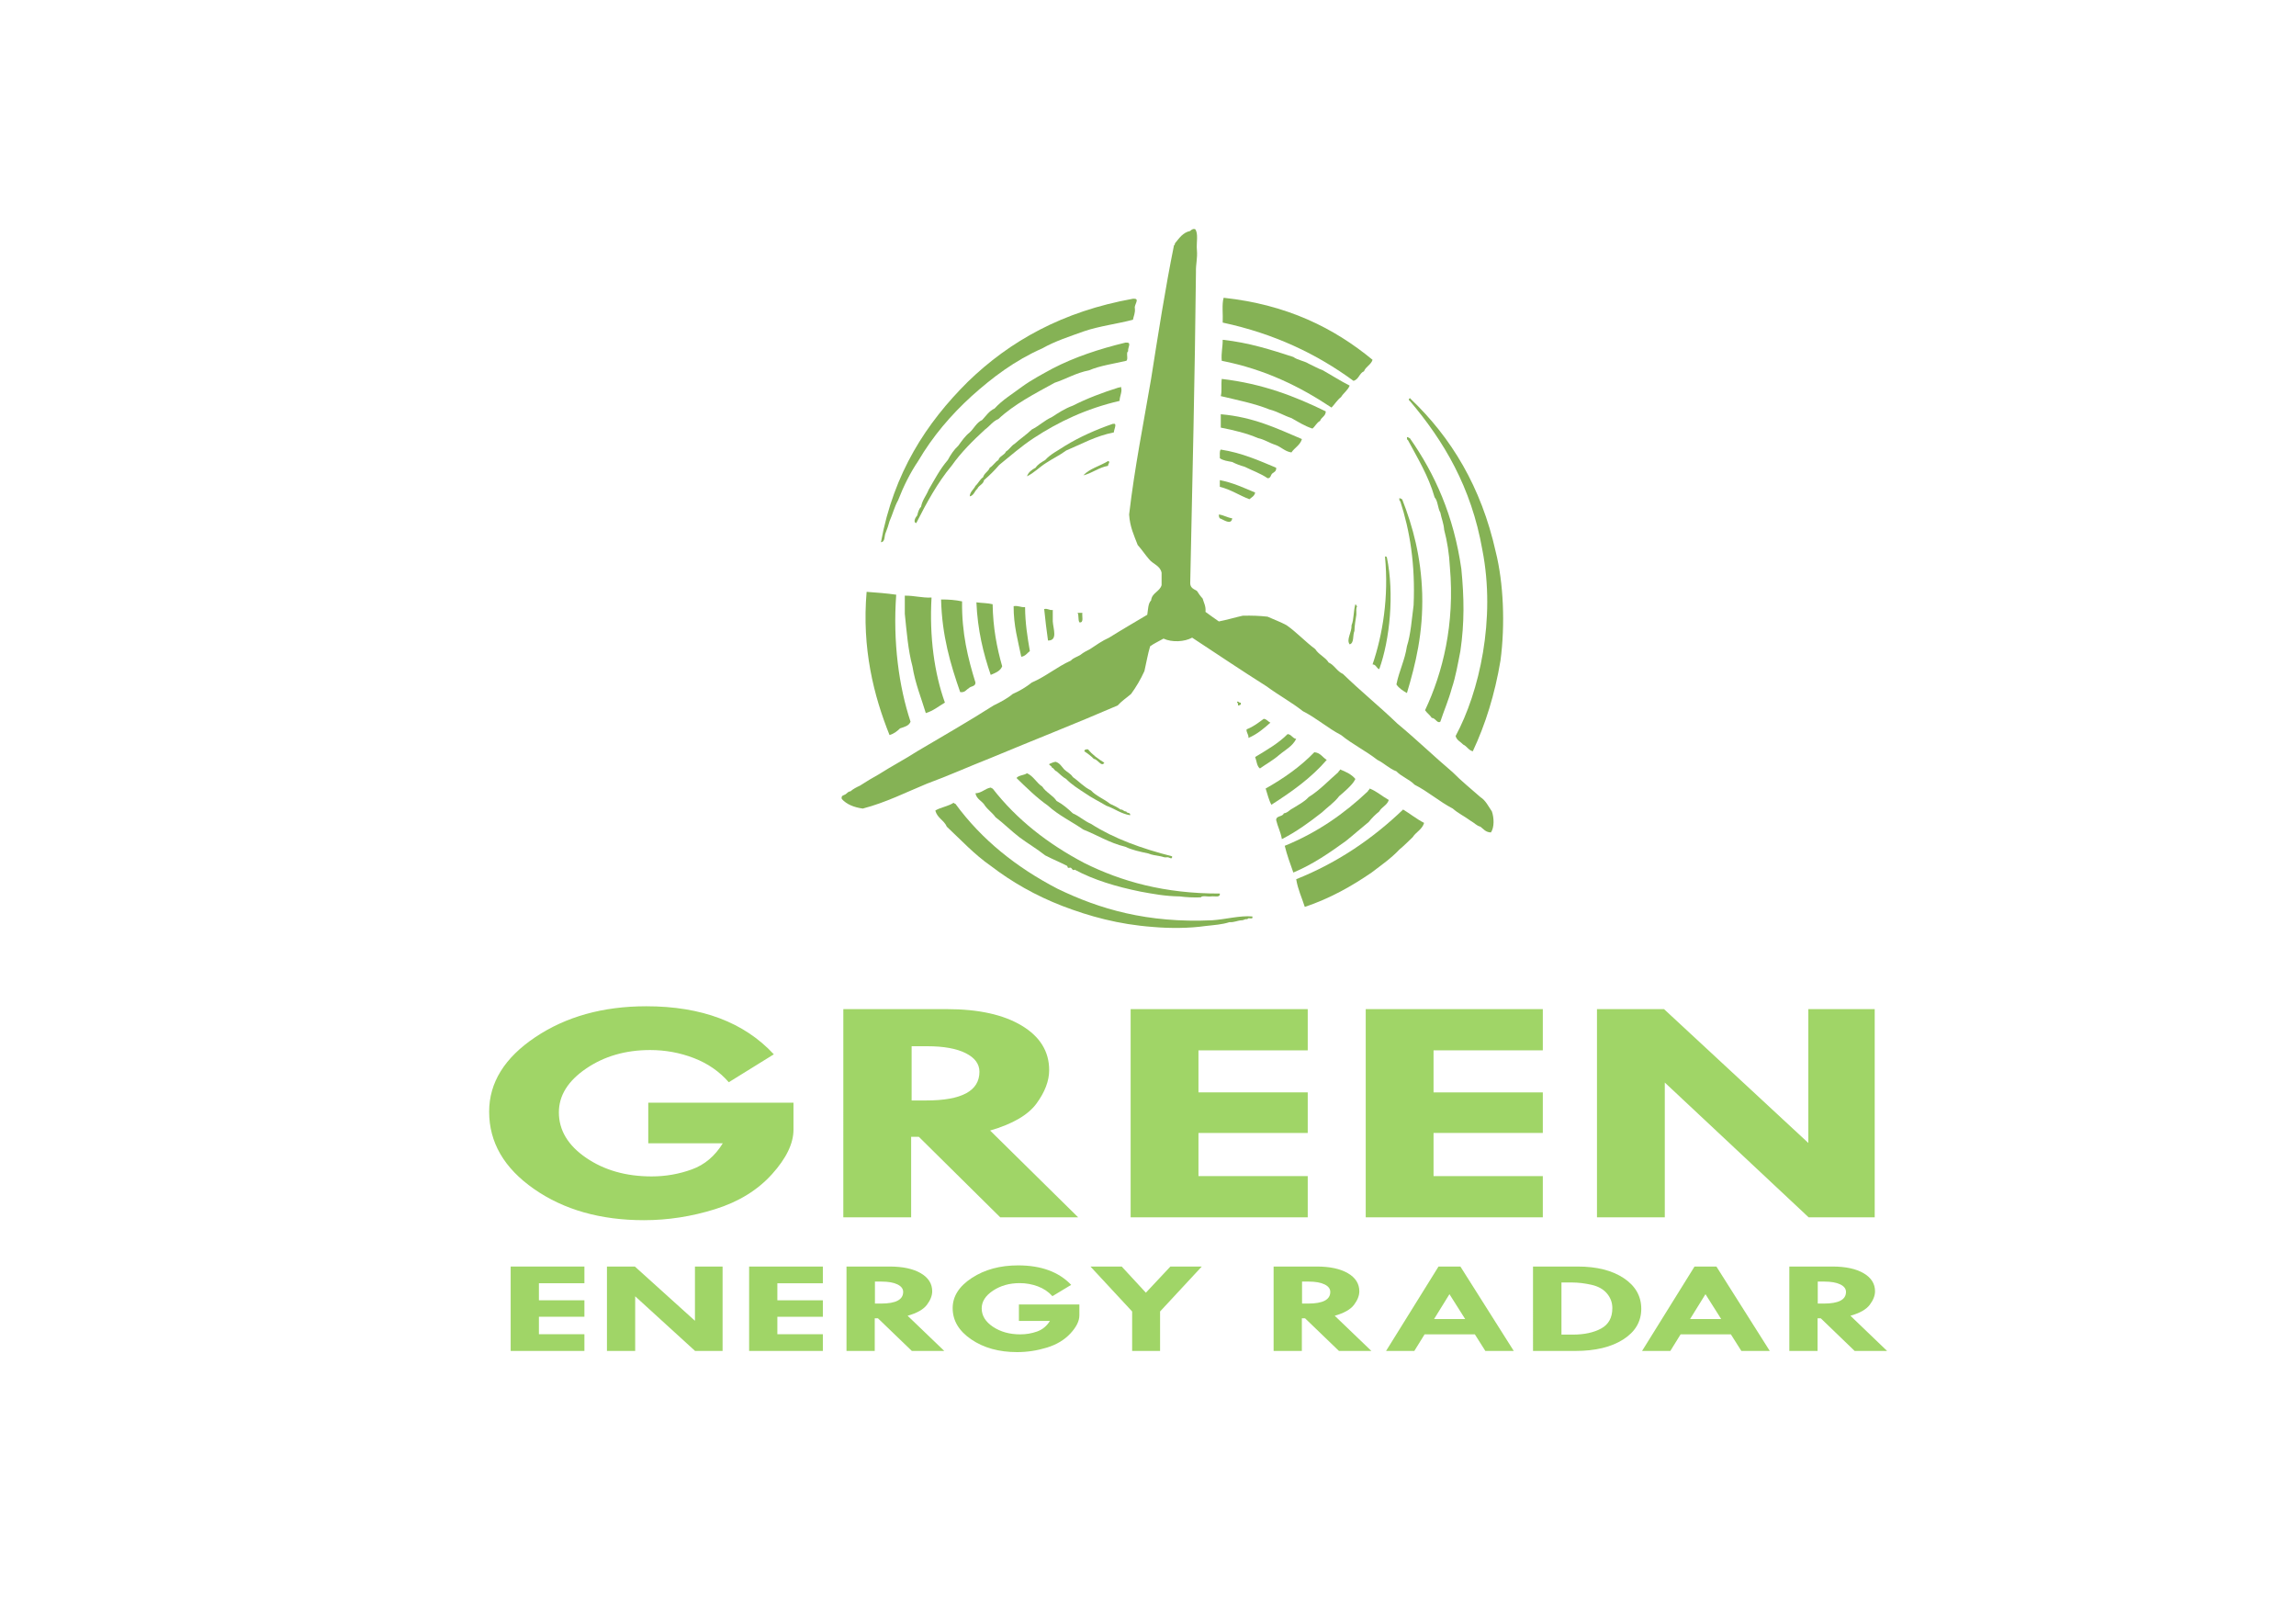 <?xml version="1.0" encoding="utf-8"?>
<!-- Generator: Adobe Illustrator 15.1.0, SVG Export Plug-In . SVG Version: 6.00 Build 0)  -->
<!DOCTYPE svg PUBLIC "-//W3C//DTD SVG 1.1//EN" "http://www.w3.org/Graphics/SVG/1.1/DTD/svg11.dtd">
<svg version="1.1" xmlns="http://www.w3.org/2000/svg" xmlns:xlink="http://www.w3.org/1999/xlink" x="0px" y="0px"
	 width="841.89px" height="595.28px" viewBox="0 0 841.89 595.28" enable-background="new 0 0 841.89 595.28" xml:space="preserve">
<g id="Layer_1">
	<g id="XMLID_1_">
		<g>
			<path fill="#85B255" d="M548.441,202.276c2.874,11.434,3.501,26.763,1.751,39.903c-2.071,12.397-5.528,23.409-10.151,33.253
				c-1.59-0.394-2.129-1.838-3.5-2.45c-0.948-1.036-2.406-1.561-2.801-3.15c8.707-16.131,14.789-42.864,9.801-68.256
				c-4.04-23.029-14.176-39.962-26.602-54.605c-0.336-0.015-0.277-0.423-0.351-0.7c0.307-0.219,0.627-0.423,0.7,0
				C532.165,160.447,543.133,178.532,548.441,202.276z"/>
			<path fill="#85B255" d="M547.042,297.484c0.787,2.29,0.962,5.775-0.351,7.701c-1.939-0.044-2.713-1.255-3.85-2.101
				c-1.474-0.394-2.275-1.458-3.501-2.101c-2.144-1.589-4.667-2.8-6.65-4.55c-4.988-2.596-8.97-6.199-14.001-8.751
				c-1.882-1.969-4.77-2.932-6.651-4.9c-2.712-1.021-4.477-2.99-7-4.201c-4.186-3.281-9.188-5.746-13.302-9.101
				c-4.987-2.596-8.969-6.199-14.001-8.751c-4.171-3.296-9.014-5.921-13.301-9.101c-9.232-5.819-18.217-11.887-27.303-17.852
				c-2.786,1.546-7.395,1.794-10.501,0.35c-1.634,0.933-3.398,1.735-4.9,2.8c-0.875,2.858-1.386,6.082-2.1,9.101
				c-1.386,3.048-3.034,5.834-4.901,8.401c-1.633,1.4-3.471,2.596-4.9,4.2c-15.313,6.622-31.08,12.791-46.554,19.252
				c-7.875,3.092-15.43,6.504-23.452,9.451c-7.686,3.165-14.861,6.84-23.452,9.101c-3.281-0.452-5.921-1.546-7.701-3.5
				c-0.408-1.386,0.861-1.356,1.4-1.75c0.481-0.365,1.079-1.108,1.75-1.05c0.992-0.875,2.217-1.517,3.5-2.1
				c2.261-1.473,4.594-2.873,7-4.201c4.55-2.917,9.465-5.469,14.001-8.4c9.378-5.557,18.887-10.982,28.002-16.802
				c2.508-1.225,4.973-2.494,7-4.2c2.596-1.138,4.93-2.538,7.001-4.201c5.221-2.246,9.203-5.731,14.351-8.051
				c0.86-1.006,2.363-1.371,3.5-2.1c1.035-0.831,2.246-1.487,3.5-2.1c2.246-1.488,4.434-3.048,7.001-4.2
				c4.594-2.874,9.334-5.615,14.001-8.401c0.306-1.911,0.277-4.157,1.4-5.25c0.307-2.844,3.136-3.165,3.851-5.601
				c0-1.517,0-3.034,0-4.55c-0.525-2.625-3.15-3.15-4.551-4.9c-1.473-1.677-2.698-3.603-4.2-5.25
				c-1.328-3.457-2.888-6.68-3.15-11.201c2.013-17.239,5.25-33.253,8.05-49.705c2.611-16.524,5.178-33.092,8.401-49.004
				c0.335-0.015,0.276-0.423,0.35-0.7c1.546-1.838,2.815-3.953,5.601-4.551c0.263-0.321,0.642-0.525,1.05-0.7c0.233,0,0.467,0,0.7,0
				c1.356,1.444,0.423,5.177,0.7,7.701c0.263,3.063-0.438,5.163-0.35,8.05c-0.395,38.343-1.299,76.176-2.101,114.11
				c0.015,1.736,1.356,2.144,2.45,2.8c0.627,1.006,1.313,1.955,2.101,2.8c0.423,1.575,1.239,2.728,1.05,4.9
				c1.619,1.182,3.237,2.363,4.9,3.5c3.033-0.583,5.79-1.444,8.751-2.1c3.237-0.087,6.271,0.029,9.101,0.35
				c2.319,1.064,4.827,1.939,7.001,3.15c3.763,2.655,6.825,6.024,10.501,8.751c1.239,2.027,3.66,2.888,4.9,4.9
				c2.158,0.992,3.063,3.238,5.25,4.201c6.446,6.271,13.477,11.959,19.952,18.202c6.957,5.761,13.418,12.018,20.302,17.852
				c3.18,3.238,6.753,6.082,10.151,9.101C544.767,293.459,545.758,295.618,547.042,297.484z"/>
			<path fill="#85B255" d="M535.841,208.576c1.035,10.56,1.167,19.762-0.351,30.103c-0.918,4.682-1.735,9.465-3.149,13.651
				c-1.167,4.317-2.845,8.124-4.201,12.251c-1.138,0.802-1.75-1.356-3.15-1.4c-0.671-1.079-1.75-1.75-2.45-2.8
				c6.505-13.797,10.938-31.517,9.102-52.504c-0.263-4.988-1.007-9.495-2.101-13.651c-0.175-2.392-0.991-4.142-1.4-6.301
				c-0.962-1.604-0.875-4.258-2.1-5.6c-2.29-7.978-6.228-14.308-9.801-21.002c-0.409-0.059-0.292-0.642-0.351-1.05
				c0.569-0.102,0.599,0.335,1.051,0.35C526.142,173.705,533.055,189.062,535.841,208.576z"/>
			<path fill="#85B255" d="M521.489,217.677c0.379,14.38-2.377,25.625-5.601,36.403c-1.487-0.846-2.917-1.75-3.851-3.15
				c0.978-4.973,3.078-8.824,3.851-14.001c1.415-4.419,1.765-9.903,2.45-15.052c0.656-15.007-1.371-27.332-4.9-38.153
				c-0.408-0.058-0.291-0.642-0.35-1.05c0.568-0.102,0.598,0.335,1.05,0.35C518.076,193.087,521.066,204.099,521.489,217.677z"/>
			<path fill="#85B255" d="M522.189,301.685c-0.715,2.436-2.976,3.325-4.2,5.251c-1.604,1.546-3.18,3.121-4.9,4.55
				c-2.99,3.194-6.65,5.718-10.151,8.401c-7.336,5.031-15.241,9.494-24.502,12.601c-1.064-3.369-2.523-6.344-3.15-10.15
				c15.416-6.17,28.178-14.993,39.203-25.553C517.114,298.359,519.403,300.271,522.189,301.685z"/>
			<path fill="#85B255" d="M508.538,204.376c2.771,13.316,1.094,30.132-2.8,40.954c-1.065-0.335-1.094-1.706-2.45-1.75
				c3.689-10.851,6.009-24.677,4.55-39.554C508.246,203.968,508.465,204.099,508.538,204.376z"/>
			<path fill="#85B255" d="M509.238,293.284c-0.612,1.954-2.596,2.538-3.5,4.2c-1.43,1.138-2.713,2.421-3.851,3.851
				c-2.844,2.29-5.542,4.726-8.4,7c-5.966,4.303-12.019,8.518-19.252,11.552c-1.123-3.194-2.305-6.33-3.15-9.801
				c11.944-4.857,21.818-11.785,30.452-19.952c0.117-0.467,0.613-0.554,0.7-1.05C504.906,290.148,506.832,291.957,509.238,293.284z"
				/>
			<path fill="#85B255" d="M503.288,131.919c-0.599,1.852-2.465,2.436-3.15,4.2c-1.735,0.715-1.882,3.019-3.851,3.5
				c-13.33-9.771-28.921-17.283-47.954-21.352c0.16-2.99-0.365-6.665,0.35-9.101C471.96,111.676,489.17,120.252,503.288,131.919z"/>
			<path fill="#85B255" d="M497.688,222.228c-0.584,0.583-0.277,2.057-0.351,3.15c-0.263,1.954-0.656,3.777-0.7,5.951
				c-0.714,1.502,0,4.434-1.75,4.9c-1.327-1.765,0.803-4.332,0.7-7.001c0.89-2.144,0.686-5.381,1.4-7.701
				C497.366,221.615,497.221,222.228,497.688,222.228z"/>
			<path fill="#85B255" d="M496.987,285.583c-0.627,1.385-1.779,2.479-2.801,3.5c-0.991,0.992-2.085,1.882-3.149,2.8
				c-1.751,2.333-4.216,3.953-6.301,5.951c-4.58,3.587-9.291,7.044-14.701,9.801c-0.424-2.626-1.532-4.536-2.101-7.001
				c0.044-1.706,2.392-1.108,2.8-2.45c1.444-0.189,2.042-1.225,3.15-1.75c2.057-1.328,4.361-2.407,5.951-4.201
				c4.098-2.552,7.277-6.023,10.851-9.101c0.131-0.452,0.612-0.554,0.7-1.05C493.545,282.958,495.616,283.921,496.987,285.583z"/>
			<path fill="#85B255" d="M494.887,141.37c-0.7,1.75-2.231,2.669-3.15,4.201c-1.399,1.05-2.289,2.61-3.5,3.85
				c-11.492-7.642-24.269-14.001-40.254-17.151c-0.248-2.932,0.38-4.988,0.351-7.701c9.684,1.05,17.793,3.675,25.902,6.3
				c1.531,1.152,3.952,1.415,5.601,2.45c1.765,0.802,3.369,1.765,5.25,2.451C488.367,137.622,491.475,139.649,494.887,141.37z"/>
			<path fill="#85B255" d="M486.136,150.821c-0.043,1.823-1.647,2.085-2.1,3.5c-1.255,0.613-1.75,1.984-2.801,2.8
				c-2.902-0.948-5.235-2.465-7.7-3.85c-2.814-0.919-5.075-2.392-8.051-3.15c-5.396-2.188-11.727-3.442-17.852-4.9
				c0.496-2.042,0.059-3.675,0.35-6.301C462.932,140.656,474.936,145.337,486.136,150.821z"/>
			<path fill="#85B255" d="M481.936,275.783c2.275,0.175,2.99,1.91,4.551,2.8c-5.659,6.592-12.82,11.683-20.302,16.452
				c-0.948-1.735-1.444-3.923-2.101-5.951C470.734,285.35,476.831,281.062,481.936,275.783z"/>
			<path fill="#85B255" d="M477.386,160.972c-0.656,2.261-2.684,3.15-3.851,4.9c-2.523-0.394-3.763-2.071-5.95-2.8
				c-2.218-0.7-3.895-1.94-6.301-2.45c-4.069-1.765-8.766-2.902-13.651-3.851c0-1.633,0-3.267,0-4.9
				C459.592,152.877,468.299,157.107,477.386,160.972z"/>
			<path fill="#85B255" d="M472.135,269.132c1.488,0.131,1.721,1.546,3.15,1.75c-1.342,2.742-4.099,4.069-6.301,5.951
				c-2.114,1.853-4.682,3.252-7,4.9c-1.152-0.831-1.182-2.786-1.751-4.2C464.449,274.98,468.766,272.53,472.135,269.132z"/>
			<path fill="#85B255" d="M467.935,171.473c0.146,1.313-0.744,1.59-1.4,2.1c-0.642,0.525-0.524,1.809-1.75,1.75
				c-2.479-1.721-5.601-2.8-8.4-4.2c-1.634-0.467-3.18-1.021-4.551-1.75c-1.662-0.321-3.442-0.525-4.551-1.4
				c0.073-1.094-0.232-2.567,0.351-3.15C455.421,166.019,461.59,168.833,467.935,171.473z"/>
			<path fill="#85B255" d="M463.384,263.531c1.152,0.131,1.546,1.021,2.45,1.4c-2.406,2.144-4.856,4.244-8.051,5.601
				c0.103-1.386-0.802-1.765-0.699-3.15C459.549,266.463,461.43,264.96,463.384,263.531z"/>
			<path fill="#85B255" d="M459.184,335.988c0.54,1.473-1.809,0.058-1.75,1.05c-1.064-0.248-1.269,0.364-2.101,0.35
				c-1.662,0.088-2.698,0.803-4.55,0.7c-2.538,0.846-5.703,1.064-8.751,1.4c-5.834,0.846-13.024,0.904-19.252,0.35
				c-12.718-0.933-23.379-3.923-33.253-7.7c-9.845-3.807-18.522-8.78-26.252-14.701c-5.994-4.157-10.851-9.451-16.101-14.352
				c-0.992-2.392-3.573-3.194-4.201-5.951c1.983-1.167,4.755-1.546,6.651-2.8c0.277,0.073,0.35,0.35,0.7,0.35
				c9.67,13.2,22.402,23.335,37.454,31.153c15.329,7.424,32.859,12.645,56.705,11.551
				C449.31,337.067,454.794,335.565,459.184,335.988z"/>
			<path fill="#85B255" d="M460.233,180.574c-0.232,1.284-1.283,1.75-2.1,2.45c-3.733-1.4-6.738-3.529-10.852-4.55
				c0-0.817,0-1.633,0-2.45C452.169,176.972,456.106,178.868,460.233,180.574z"/>
			<path fill="#85B255" d="M454.983,257.581c0,0.233,0,0.466,0,0.7c-0.277,0.19-0.568,0.365-1.05,0.35
				c0.029-0.496,0.058-0.992-0.351-1.05C453.816,256.531,454.327,257.917,454.983,257.581z"/>
			<path fill="#85B255" d="M451.833,190.025c-0.394,2.684-3.209,0.452-4.551,0c-0.276-0.307-0.379-0.788-0.35-1.4
				C448.8,188.858,449.995,189.762,451.833,190.025z"/>
			<path fill="#85B255" d="M447.282,327.587c0.219,1.619-1.91,0.89-3.149,1.051c-1.182,0.219-3.253-0.452-3.851,0.35
				c-2.771,0.088-5.338-0.029-7.701-0.35c-5.309-0.059-9.815-0.919-14.351-1.751c-8.926-1.809-17.181-4.287-24.152-8.051
				c-0.787,0.511-1.006-0.495-1.4-0.699c-0.277-0.146-0.758,0.131-1.05,0c-0.175-0.088-0.204-0.628-0.35-0.7
				c-2.538-1.298-5.353-2.45-8.051-3.851c-2.99-2.377-6.374-4.361-9.451-6.65c-3.034-2.334-5.703-5.032-8.75-7.351
				c-1.108-1.576-2.728-2.64-3.851-4.201c-0.948-1.736-3.077-2.29-3.5-4.55c2.436-0.131,3.413-1.721,5.6-2.1
				c0.277,0.073,0.35,0.35,0.7,0.35c8.882,11.42,20.302,20.302,33.603,27.302C411.127,323.139,426.938,327.631,447.282,327.587z"/>
			<path fill="#85B255" d="M429.781,313.936c0.131,1.474-1.138,0.248-1.75,0.351c-1.138,0.204-1.634-0.233-2.45-0.351
				c-1.59-0.276-3.238-0.495-4.551-1.05c-2.99-0.627-5.965-1.269-8.401-2.45c-5.833-1.4-10.209-4.259-15.401-6.301
				c-4.288-2.946-9.174-5.294-12.951-8.75c-4.244-2.99-7.875-6.592-11.551-10.151c0.802-1.065,2.771-0.963,3.85-1.75
				c2.421,1.079,3.471,3.529,5.601,4.9c1.356,2.144,3.865,3.136,5.25,5.25c2.275,1.225,4.157,2.844,5.951,4.55
				c2.436,1.064,4.2,2.8,6.65,3.851C408.487,307.46,418.711,311.121,429.781,313.936z"/>
			<path fill="#85B255" d="M416.13,113.018c0.189,1.823-0.467,2.8-0.7,4.201c-5.819,1.531-12.368,2.333-17.852,4.2
				c-5.323,1.911-10.792,3.675-15.401,6.301c-10.049,4.419-18.274,10.661-25.902,17.501c-7.569,6.898-14.249,14.687-19.602,23.802
				c-2.917,4.317-5.324,9.145-7.351,14.351c-1.313,2.305-2.027,5.207-3.15,7.701c-0.394,1.473-0.861,2.873-1.4,4.201
				c-0.598,1.152-0.102,3.398-1.75,3.5c4.711-25.508,16.685-43.754,31.853-58.805c15.387-14.949,34.828-25.844,60.555-30.453
				c0.117,0,0.233,0,0.35,0C418.07,109.459,415.78,111.764,416.13,113.018z"/>
			<path fill="#85B255" d="M412.979,297.484c0.117,0.816,1.663,0.204,1.4,1.4c-3.486-0.599-5.703-2.465-8.751-3.5
				c-2.538-1.546-5.309-2.858-7.701-4.55c-2.465-1.619-4.988-3.18-7-5.25c-1.371-0.729-2.333-1.867-3.5-2.8
				c-0.817-0.233-0.934-1.167-1.75-1.4c0.102-0.612-1.648-1.079-0.7-1.4c0.656-0.277,1.283-0.583,2.1-0.7
				c1.531,0.452,2.202,1.765,3.15,2.8c1.006,0.977,2.421,1.561,3.15,2.8c2.275,1.575,4.054,3.646,6.65,4.9
				c1.911,2.071,4.813,3.121,7,4.9c1.371,0.613,2.713,1.254,3.851,2.1C411.9,296.697,411.958,297.572,412.979,297.484z"/>
			<path fill="#85B255" d="M412.979,125.619c2.173-0.189,0.379,2.013,0.7,3.15c-0.919,0.481,0.175,2.976-0.7,3.5
				c-4.623,1.094-9.655,1.779-13.651,3.5c-4.784,0.933-8.298,3.135-12.601,4.55c-7.307,4.011-14.789,7.847-20.652,13.301
				c-2.071,0.846-3.194,2.64-4.9,3.85c-4.434,4.084-8.722,8.313-12.251,13.301c-5.148,6.169-9.13,13.505-12.951,21.002
				c-1.327-0.306-0.204-2.261,0.35-2.8c0.306-1.21,0.612-2.421,1.4-3.15c0.467-2.567,1.94-4.127,2.8-6.3
				c2.188-3.763,4.229-7.672,7-10.851c1.065-1.969,2.261-3.807,3.851-5.25c1.269-1.765,2.508-3.559,4.2-4.9
				c1.575-1.458,2.479-3.588,4.551-4.55c1.429-1.488,2.538-3.296,4.55-4.201c2.888-3.179,6.694-5.44,10.151-8.051
				c3.457-2.494,7.351-4.55,11.201-6.65c7.919-4.098,16.918-7.117,26.602-9.451C412.746,125.619,412.863,125.619,412.979,125.619z"
				/>
			<path fill="#85B255" d="M410.879,141.72c0.948,1.429-0.394,3.559-0.35,5.25c-12.222,2.83-22.417,7.686-31.503,13.651
				c-4.506,2.96-8.474,6.461-12.601,9.801c-1.721,2.013-3.588,3.879-5.601,5.601c-0.277,1.59-1.896,1.838-2.45,3.15
				c-1.035,0.831-1.24,2.494-2.8,2.8c0.146-1.838,1.488-2.479,2.101-3.851c1.05-0.933,1.604-2.363,2.8-3.15
				c0.423-1.561,1.911-2.056,2.45-3.5c1.254-0.729,1.896-2.071,3.15-2.8c0.438-1.546,2.217-1.75,2.8-3.15
				c1.254-0.729,1.896-2.071,3.15-2.8c2.027-1.823,4.346-3.354,6.301-5.25c2.654-1.313,4.608-3.325,7.351-4.55
				c2.406-1.561,4.784-3.15,7.701-4.2c5.177-2.64,10.851-4.784,16.801-6.651C410.588,142.129,410.807,141.998,410.879,141.72z"/>
			<path fill="#85B255" d="M408.429,155.372c1.24-0.189-0.029,2.319,0,3.15c-6.724,1.327-11.828,4.273-17.501,6.65
				c-2.275,1.692-4.959,2.976-7.351,4.55c-2.436,1.532-4.332,3.603-7.001,4.901c0.525-1.575,1.794-2.407,3.15-3.15
				c0.832-1.269,2.173-2.027,3.5-2.8c1.983-2.217,4.842-3.559,7.351-5.25c5.294-3.223,11.172-5.863,17.501-8.051
				C408.196,155.372,408.313,155.372,408.429,155.372z"/>
			<path fill="#85B255" d="M406.329,169.023c1.021,0.292-0.204,1.123,0,1.75c-3.559,0.642-5.732,2.669-9.101,3.5
				C399.518,171.779,403.368,170.846,406.329,169.023z"/>
			<path fill="#85B255" d="M404.929,279.633c-1.064,1.721-2.406-1.298-3.85-1.4c-1.021-1.08-2.231-1.969-3.5-2.8
				c0.087-0.613,0.598-0.802,1.4-0.7C400.583,276.745,402.712,278.233,404.929,279.633z"/>
			<path fill="#85B255" d="M396.878,224.678c-0.219,1.298,0.656,3.69-1.05,3.5c-0.613-0.788-0.161-2.625-0.7-3.5
				C395.711,224.678,396.295,224.678,396.878,224.678z"/>
			<path fill="#85B255" d="M386.027,227.828c0.16,2.713,1.925,7.044-1.75,7c-0.525-3.792-1.021-7.613-1.4-11.551
				c1.444-0.277,1.794,0.54,3.15,0.35C386.027,225.028,386.027,226.428,386.027,227.828z"/>
			<path fill="#85B255" d="M375.876,222.578c0.029,5.921,0.875,11.026,1.75,16.102c-0.992,0.758-1.619,1.881-3.15,2.1
				c-1.21-5.907-2.83-11.405-2.8-18.552C373.47,221.951,374.213,222.724,375.876,222.578z"/>
			<path fill="#85B255" d="M363.975,221.527c0.131,8.62,1.561,15.941,3.5,22.752c-0.686,1.765-2.494,2.406-4.201,3.15
				c-2.712-7.905-4.813-16.422-5.25-26.602C359.964,221.104,362.225,221.061,363.975,221.527z"/>
			<path fill="#85B255" d="M357.675,250.23c0.043,1.561-1.78,1.254-2.451,2.101c-0.977,0.525-1.371,1.663-3.15,1.4
				c-3.53-10.122-6.68-20.637-7.001-33.953c2.815-0.015,5.411,0.189,7.701,0.7C352.614,232.189,354.947,241.406,357.675,250.23z"/>
			<path fill="#85B255" d="M331.772,218.377c3.544-0.044,6.154,0.846,9.801,0.7c-0.817,14.41,1.035,27.77,4.9,38.504
				c-2.29,1.327-4.215,3.019-7,3.85c-1.707-5.644-3.88-10.822-4.901-17.151c-1.575-5.776-2.115-12.587-2.8-19.252
				c0-1.867,0-3.733,0-5.601C331.772,219.077,331.772,218.728,331.772,218.377z"/>
			<path fill="#85B255" d="M333.873,264.582c-0.569,1.531-2.275,1.925-3.851,2.45c-1.05,1.05-2.231,1.969-3.85,2.45
				c-5.776-14.395-10.18-31.692-8.401-52.505c3.705,0.263,7.38,0.554,10.851,1.05C327.368,235.339,329.599,251.688,333.873,264.582z
				"/>
		</g>
		<g>
		</g>
	</g>
</g>
<g id="Layer_3">
	<g>
		<path fill="#A0D567" d="M283.747,386.53l-16.52,10.231c-3.457-3.953-7.732-6.907-12.829-8.865
			c-5.096-1.956-10.427-2.936-15.992-2.936c-9.021,0-16.857,2.267-23.505,6.802c-6.649,4.534-9.973,9.883-9.973,16.045
			c0,6.55,3.324,12.102,9.973,16.655c6.648,4.555,14.659,6.831,24.032,6.831c5.097,0,10.002-0.853,14.718-2.559
			c4.714-1.705,8.508-4.902,11.379-9.592h-27.327v-14.882h53.248v9.882c0,5.078-2.636,10.532-7.908,16.365
			s-12.213,10.096-20.825,12.789c-8.611,2.694-17.31,4.041-26.097,4.041c-15.934,0-29.378-3.817-40.332-11.453
			c-10.955-7.635-16.431-17.071-16.431-28.311c0-10.658,5.637-19.766,16.915-27.323c11.276-7.558,24.852-11.336,40.727-11.336
			C257.268,368.916,272.851,374.787,283.747,386.53z"/>
		<path fill="#A0D567" d="M309.228,369.962h38.003c11.553,0,20.687,2.015,27.402,6.044c6.715,4.028,10.073,9.471,10.073,16.327
			c0,3.913-1.541,7.98-4.622,12.202c-3.081,4.223-8.759,7.534-17.032,9.936l32.286,31.821h-28.573l-29.859-29.532h-2.812v29.532
			h-24.867V369.962z M334.271,383.565v19.882h5.379c12.991,0,19.487-3.507,19.487-10.522c0-2.867-1.69-5.145-5.07-6.83
			c-3.38-1.687-8.069-2.529-14.064-2.529H334.271z"/>
		<path fill="#A0D567" d="M414.582,369.962h64.934v15.115h-40.067v15.405h40.067v14.883h-40.067v15.812h40.067v15.115h-64.934
			V369.962z"/>
		<path fill="#A0D567" d="M500.78,369.962h64.935v15.115h-40.068v15.405h40.068v14.883h-40.068v15.812h40.068v15.115H500.78V369.962
			z"/>
		<path fill="#A0D567" d="M663.072,369.962h24.339v76.33h-24.223l-52.749-49.414v49.414h-24.867v-76.33h24.588l52.912,49.065
			V369.962z"/>
	</g>
	<g>
		<path fill="#A0D567" d="M187.253,464.333h27.035v6.128h-16.682v6.246h16.682v6.033h-16.682v6.41h16.682v6.128h-27.035V464.333z"/>
		<path fill="#A0D567" d="M254.822,464.333h10.133v30.945h-10.085l-21.962-20.033v20.033h-10.353v-30.945h10.237l22.03,19.892
			V464.333z"/>
		<path fill="#A0D567" d="M274.687,464.333h27.035v6.128H285.04v6.246h16.682v6.033H285.04v6.41h16.682v6.128h-27.035V464.333z"/>
		<path fill="#A0D567" d="M310.392,464.333h15.822c4.81,0,8.613,0.817,11.409,2.45c2.796,1.633,4.194,3.84,4.194,6.619
			c0,1.587-0.641,3.235-1.924,4.947s-3.647,3.055-7.091,4.028l13.442,12.9h-11.896l-12.431-11.973h-1.171v11.973h-10.353V464.333z
			 M320.818,469.849v8.06h2.24c5.408,0,8.113-1.422,8.113-4.266c0-1.162-0.704-2.086-2.111-2.77
			c-1.407-0.683-3.359-1.024-5.856-1.024H320.818z"/>
		<path fill="#A0D567" d="M392.777,471.05l-6.877,4.148c-1.439-1.603-3.219-2.801-5.341-3.594c-2.122-0.794-4.341-1.19-6.658-1.19
			c-3.756,0-7.018,0.919-9.786,2.757c-2.768,1.839-4.152,4.007-4.152,6.505c0,2.656,1.384,4.906,4.152,6.753
			c2.768,1.846,6.104,2.769,10.006,2.769c2.122,0,4.164-0.345,6.127-1.036c1.963-0.691,3.542-1.988,4.738-3.889h-11.377v-6.034
			h22.169v4.007c0,2.059-1.098,4.27-3.292,6.635c-2.195,2.364-5.085,4.093-8.67,5.185c-3.585,1.093-7.207,1.638-10.865,1.638
			c-6.634,0-12.231-1.547-16.792-4.643c-4.561-3.095-6.841-6.921-6.841-11.478c0-4.321,2.347-8.014,7.042-11.077
			c4.695-3.063,10.347-4.596,16.956-4.596C381.753,463.909,388.241,466.289,392.777,471.05z"/>
		<path fill="#A0D567" d="M399.838,464.333h11.466l8.862,9.594l8.991-9.594h11.508l-15.292,16.475v14.471H415.13v-14.471
			L399.838,464.333z"/>
		<path fill="#A0D567" d="M467.005,464.333h15.822c4.811,0,8.613,0.817,11.409,2.45c2.795,1.633,4.193,3.84,4.193,6.619
			c0,1.587-0.642,3.235-1.924,4.947c-1.283,1.712-3.646,3.055-7.092,4.028l13.442,12.9H490.96l-12.432-11.973h-1.17v11.973h-10.354
			V464.333z M477.431,469.849v8.06h2.24c5.408,0,8.113-1.422,8.113-4.266c0-1.162-0.704-2.086-2.111-2.77
			c-1.407-0.683-3.359-1.024-5.855-1.024H477.431z"/>
		<path fill="#A0D567" d="M527.472,464.333h8.021l19.569,30.945h-10.419l-3.845-6.081h-18.435l-3.766,6.081h-10.363L527.472,464.333
			z M531.483,474.468l-5.647,9.121h11.415L531.483,474.468z"/>
		<path fill="#A0D567" d="M562.122,464.333h16.389c7,0,12.634,1.423,16.901,4.267s6.402,6.591,6.402,11.241
			c0,4.667-2.201,8.406-6.604,11.219s-10.262,4.219-17.578,4.219h-15.511V464.333z M572.548,470.178v19.114h4.098
			c4.243,0,7.73-0.746,10.463-2.239c2.73-1.492,4.097-3.982,4.097-7.471c0-2.027-0.658-3.822-1.976-5.386
			c-1.316-1.563-3.226-2.623-5.725-3.182c-2.501-0.558-4.884-0.837-7.152-0.837H572.548z"/>
		<path fill="#A0D567" d="M621.345,464.333h8.021l19.569,30.945h-10.419l-3.845-6.081h-18.435l-3.766,6.081h-10.363L621.345,464.333
			z M625.356,474.468l-5.647,9.121h11.415L625.356,474.468z"/>
		<path fill="#A0D567" d="M656.104,464.333h15.822c4.811,0,8.613,0.817,11.409,2.45c2.795,1.633,4.193,3.84,4.193,6.619
			c0,1.587-0.642,3.235-1.924,4.947c-1.283,1.712-3.646,3.055-7.092,4.028l13.442,12.9H680.06l-12.432-11.973h-1.17v11.973h-10.354
			V464.333z M666.53,469.849v8.06h2.24c5.408,0,8.113-1.422,8.113-4.266c0-1.162-0.704-2.086-2.111-2.77
			c-1.407-0.683-3.359-1.024-5.855-1.024H666.53z"/>
	</g>
</g>
</svg>
